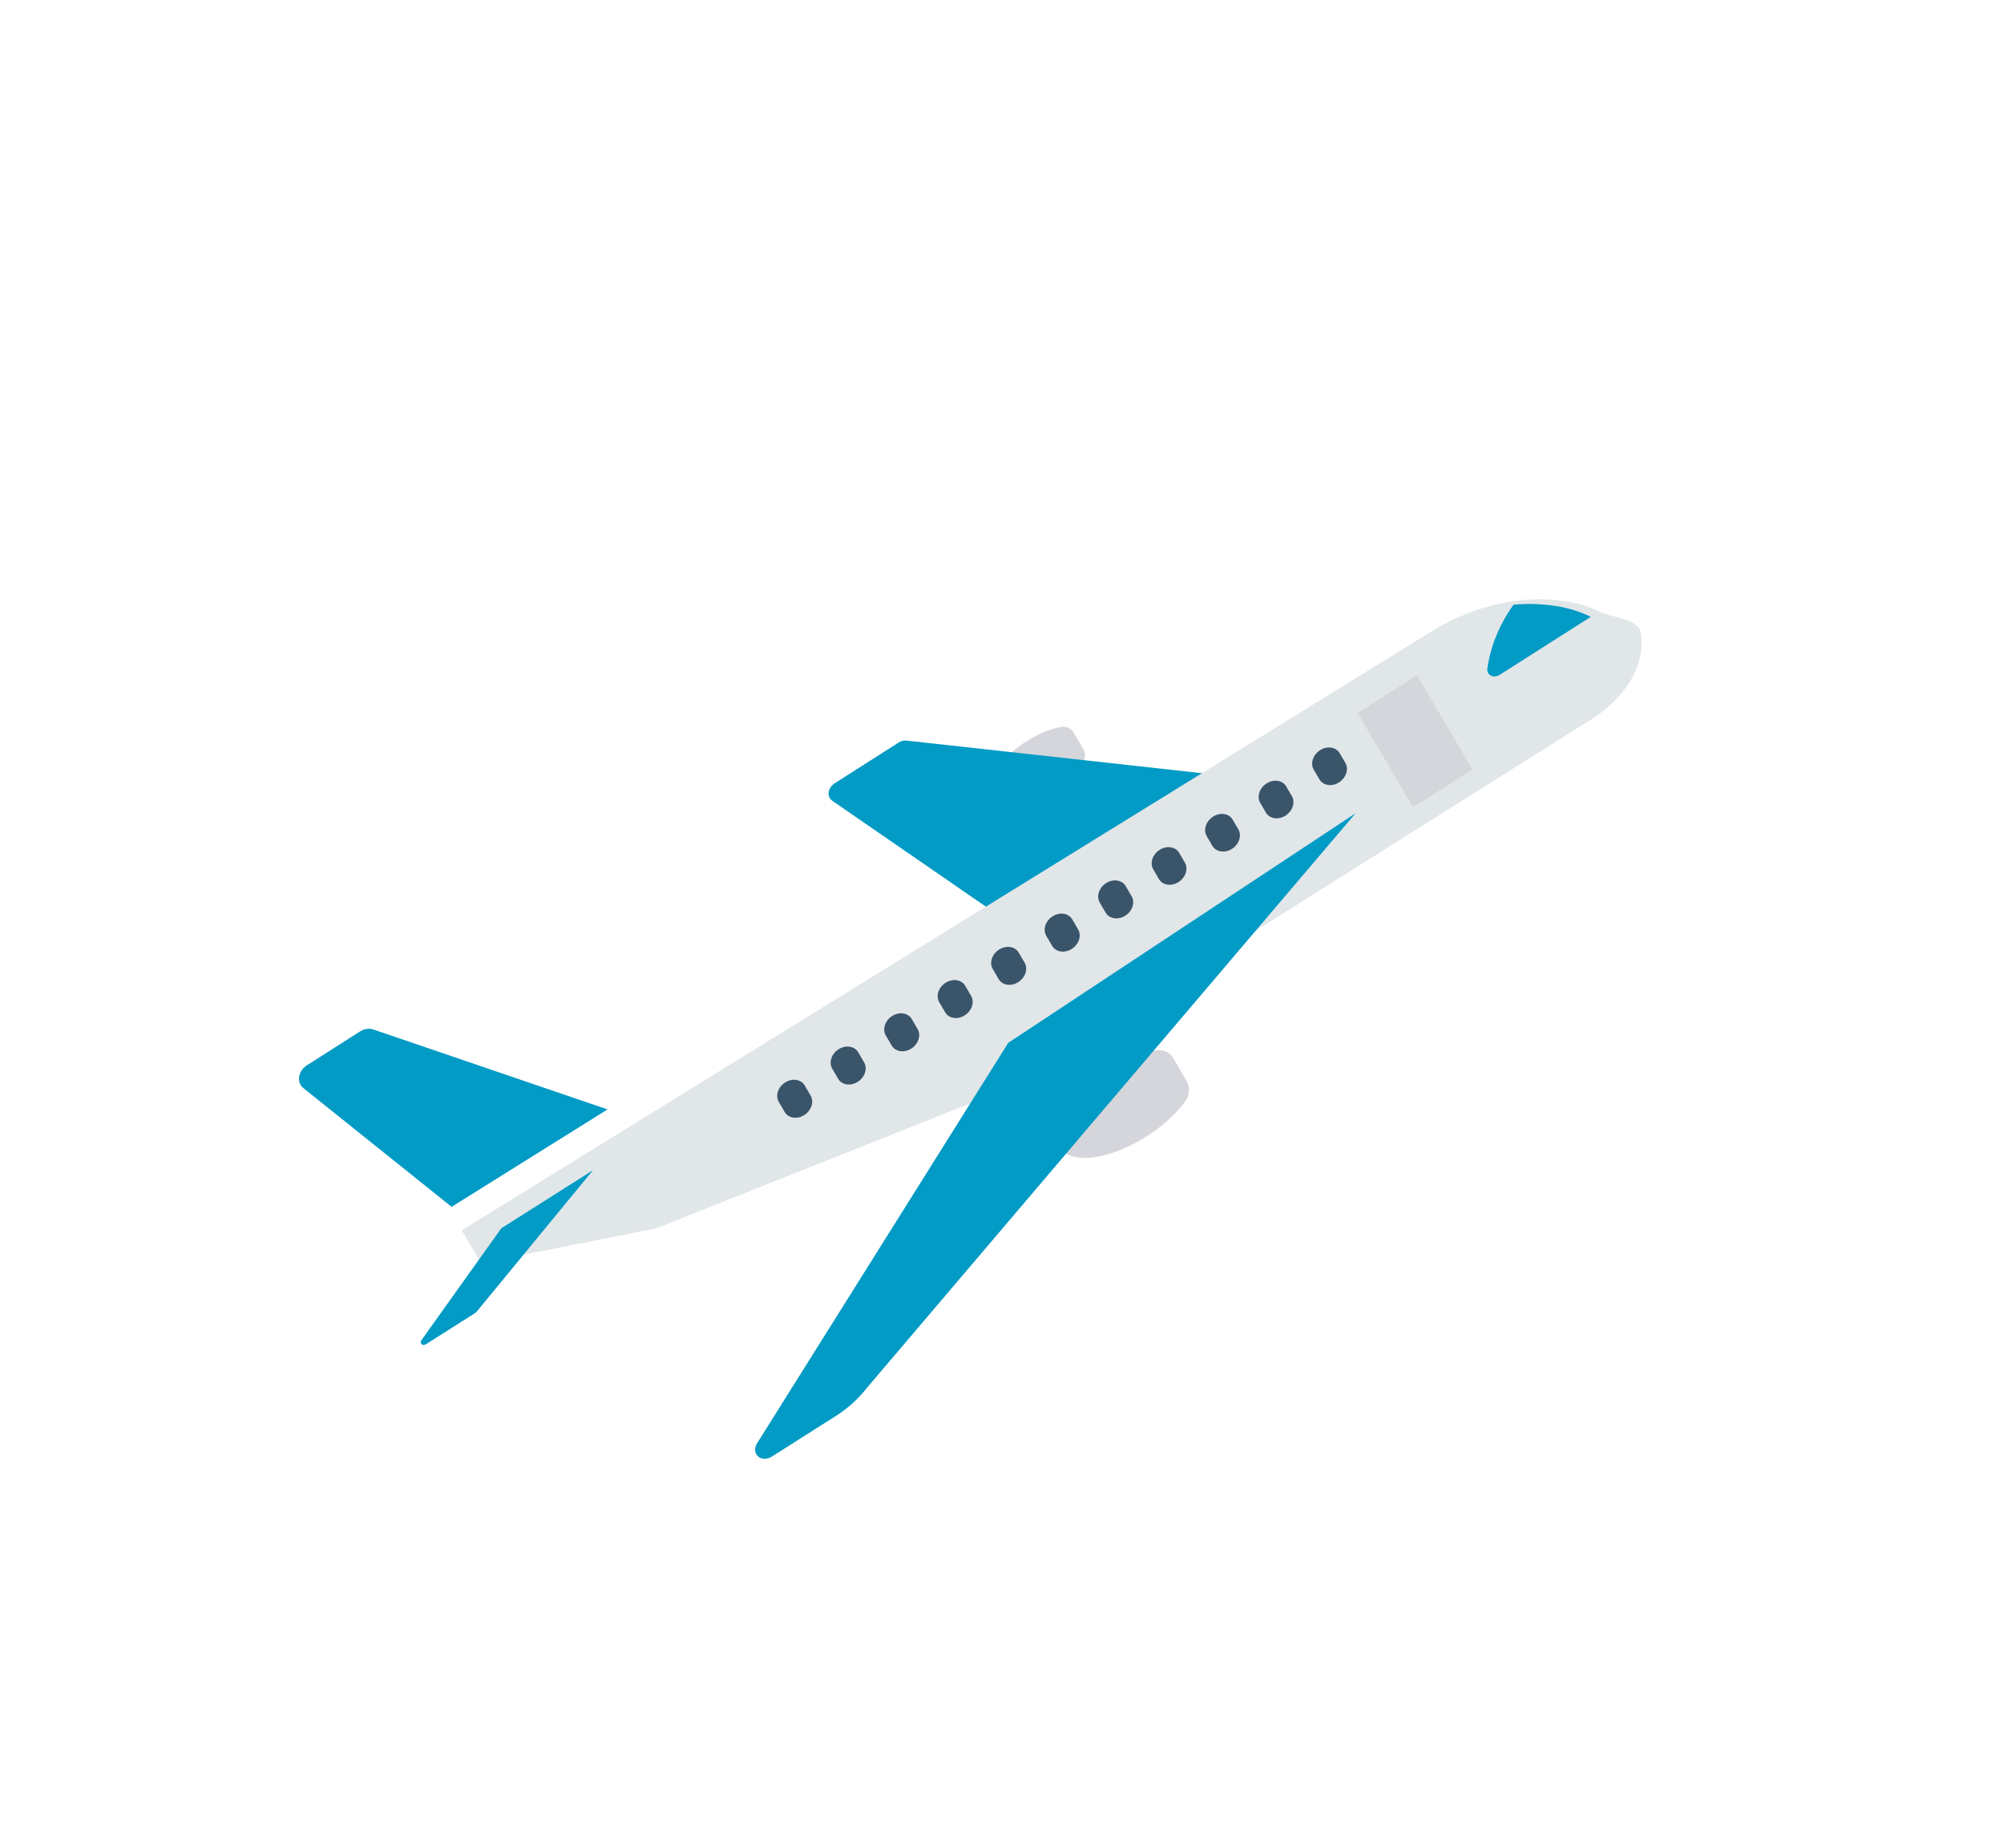 <svg width="141" height="130" viewBox="0 0 141 130" fill="none" xmlns="http://www.w3.org/2000/svg">
<path d="M81.232 73.902C80.087 74.158 78.972 74.634 77.955 75.297C75.307 76.985 73.767 79.393 74.514 80.676C75.262 81.96 78.015 81.631 80.663 79.944C81.693 79.304 82.608 78.485 83.352 77.539C83.697 77.082 83.759 76.513 83.51 76.087L82.538 74.42C82.291 73.993 81.779 73.79 81.232 73.902Z" fill="#D5D6DB"/>
<path d="M74.584 51.145C73.753 51.331 72.945 51.676 72.207 52.157C70.288 53.38 69.17 55.127 69.712 56.056C70.254 56.986 72.25 56.748 74.17 55.525C74.917 55.06 75.58 54.467 76.12 53.781C76.37 53.449 76.414 53.037 76.234 52.728L75.531 51.521C75.352 51.212 74.98 51.064 74.584 51.145Z" fill="#D5D6DB"/>
<path d="M63.779 52.098C63.594 52.078 63.397 52.127 63.226 52.236L58.717 55.109C58.34 55.349 58.189 55.81 58.38 56.14C58.424 56.216 58.484 56.28 58.556 56.33L69.669 63.989L84.704 54.408L63.779 52.098Z" fill="#029BC5"/>
<path d="M111.309 51.015L70.393 76.773L46.186 86.406L33.841 88.859L32.482 86.552L100.683 44.443C102.716 43.183 104.98 42.409 107.247 42.201C108.239 42.115 109.22 42.148 110.165 42.299C111.003 42.426 111.798 42.671 112.526 43.027C113.339 43.43 114.885 43.476 115.386 44.28C115.388 44.278 116.57 47.966 111.309 51.015Z" fill="#E1E6E9"/>
<path d="M70.937 73.364L53.236 101.582C53.015 101.978 53.146 102.422 53.529 102.573C53.764 102.666 54.051 102.629 54.293 102.476L58.798 99.618C59.665 99.068 60.432 98.369 61.053 97.565L95.38 57.208L70.937 73.364Z" fill="#029BC5"/>
<path d="M26.27 72.422C25.975 72.321 25.624 72.374 25.327 72.563L21.603 74.935C21.095 75.257 20.893 75.878 21.151 76.322C21.2 76.406 21.264 76.48 21.34 76.541L31.775 84.898L42.746 78.045L26.27 72.422Z" fill="#029BC5"/>
<path d="M35.273 86.404L29.657 94.27C29.574 94.383 29.593 94.525 29.7 94.587C29.776 94.631 29.881 94.623 29.966 94.566L33.446 92.361C33.473 92.344 33.498 92.322 33.518 92.297L41.724 82.32L35.273 86.404Z" fill="#029BC5"/>
<path d="M109.494 42.637C108.521 42.481 107.511 42.448 106.489 42.538C105.493 43.929 104.857 45.493 104.643 47.073C104.628 47.39 104.883 47.618 105.215 47.583C105.318 47.572 105.42 47.535 105.512 47.477L111.926 43.393C111.176 43.023 110.357 42.769 109.494 42.637Z" fill="#029BC5"/>
<path d="M95.516 50.148L99.703 47.503L103.604 54.137L99.416 56.782L95.516 50.148Z" fill="#D5D6DB"/>
<path d="M92.883 52.771C92.378 53.091 92.176 53.705 92.433 54.143L92.848 54.853C93.121 55.28 93.744 55.355 94.24 55.021C94.712 54.702 94.902 54.123 94.674 53.696L94.259 52.986C94.003 52.548 93.387 52.452 92.883 52.771Z" fill="#3A556A"/>
<path d="M89.119 55.108C88.614 55.428 88.413 56.043 88.669 56.481L89.084 57.191C89.357 57.618 89.98 57.693 90.476 57.358C90.948 57.04 91.138 56.461 90.911 56.033L90.496 55.324C90.24 54.886 89.623 54.789 89.119 55.108Z" fill="#3A556A"/>
<path d="M85.352 57.447C84.848 57.767 84.647 58.38 84.903 58.818L85.318 59.528C85.591 59.955 86.215 60.03 86.711 59.696C87.183 59.377 87.373 58.798 87.145 58.371L86.73 57.661C86.474 57.223 85.857 57.127 85.352 57.447Z" fill="#3A556A"/>
<path d="M81.591 59.784C81.087 60.104 80.886 60.718 81.142 61.156L81.557 61.865C81.83 62.292 82.453 62.367 82.949 62.033C83.421 61.715 83.611 61.136 83.383 60.708L82.968 59.998C82.712 59.56 82.095 59.464 81.591 59.784Z" fill="#3A556A"/>
<path d="M77.828 62.122C77.323 62.442 77.122 63.056 77.378 63.494L77.793 64.204C78.049 64.642 78.666 64.738 79.17 64.418C79.675 64.099 79.876 63.485 79.62 63.047L79.205 62.337C78.95 61.898 78.333 61.802 77.829 62.121C77.828 62.121 77.828 62.121 77.828 62.122Z" fill="#3A556A"/>
<path d="M74.064 64.459C73.559 64.779 73.358 65.393 73.615 65.831L74.03 66.541C74.286 66.979 74.902 67.075 75.407 66.755C75.911 66.436 76.113 65.822 75.857 65.384L75.441 64.674C75.186 64.236 74.57 64.139 74.065 64.458C74.064 64.459 74.064 64.459 74.064 64.459Z" fill="#3A556A"/>
<path d="M70.298 66.796C69.794 67.117 69.593 67.731 69.849 68.169L70.264 68.879C70.521 69.316 71.138 69.411 71.641 69.091C72.145 68.772 72.346 68.159 72.091 67.722L71.675 67.012C71.42 66.574 70.803 66.477 70.298 66.796Z" fill="#3A556A"/>
<path d="M66.534 69.134C66.03 69.454 65.829 70.068 66.085 70.506L66.501 71.216C66.757 71.653 67.374 71.748 67.878 71.428C68.381 71.109 68.582 70.496 68.327 70.059L67.912 69.349C67.656 68.911 67.039 68.815 66.534 69.134Z" fill="#3A556A"/>
<path d="M62.773 71.471C62.268 71.791 62.067 72.405 62.324 72.843L62.739 73.553C62.995 73.991 63.612 74.086 64.116 73.766C64.619 73.447 64.82 72.834 64.565 72.397L64.15 71.686C63.894 71.249 63.278 71.152 62.773 71.471Z" fill="#3A556A"/>
<path d="M59.005 73.81C58.501 74.129 58.299 74.743 58.555 75.181L58.556 75.182L58.971 75.892C59.228 76.329 59.845 76.424 60.349 76.104C60.852 75.785 61.053 75.172 60.798 74.735L60.383 74.025C60.127 73.587 59.51 73.49 59.005 73.81Z" fill="#3A556A"/>
<path d="M55.243 76.146C54.739 76.466 54.538 77.079 54.794 77.517L54.794 77.518L55.209 78.228C55.466 78.666 56.083 78.761 56.587 78.441C57.09 78.121 57.291 77.509 57.036 77.071L56.621 76.361C56.365 75.923 55.748 75.827 55.243 76.146Z" fill="#3A556A"/>
</svg>
